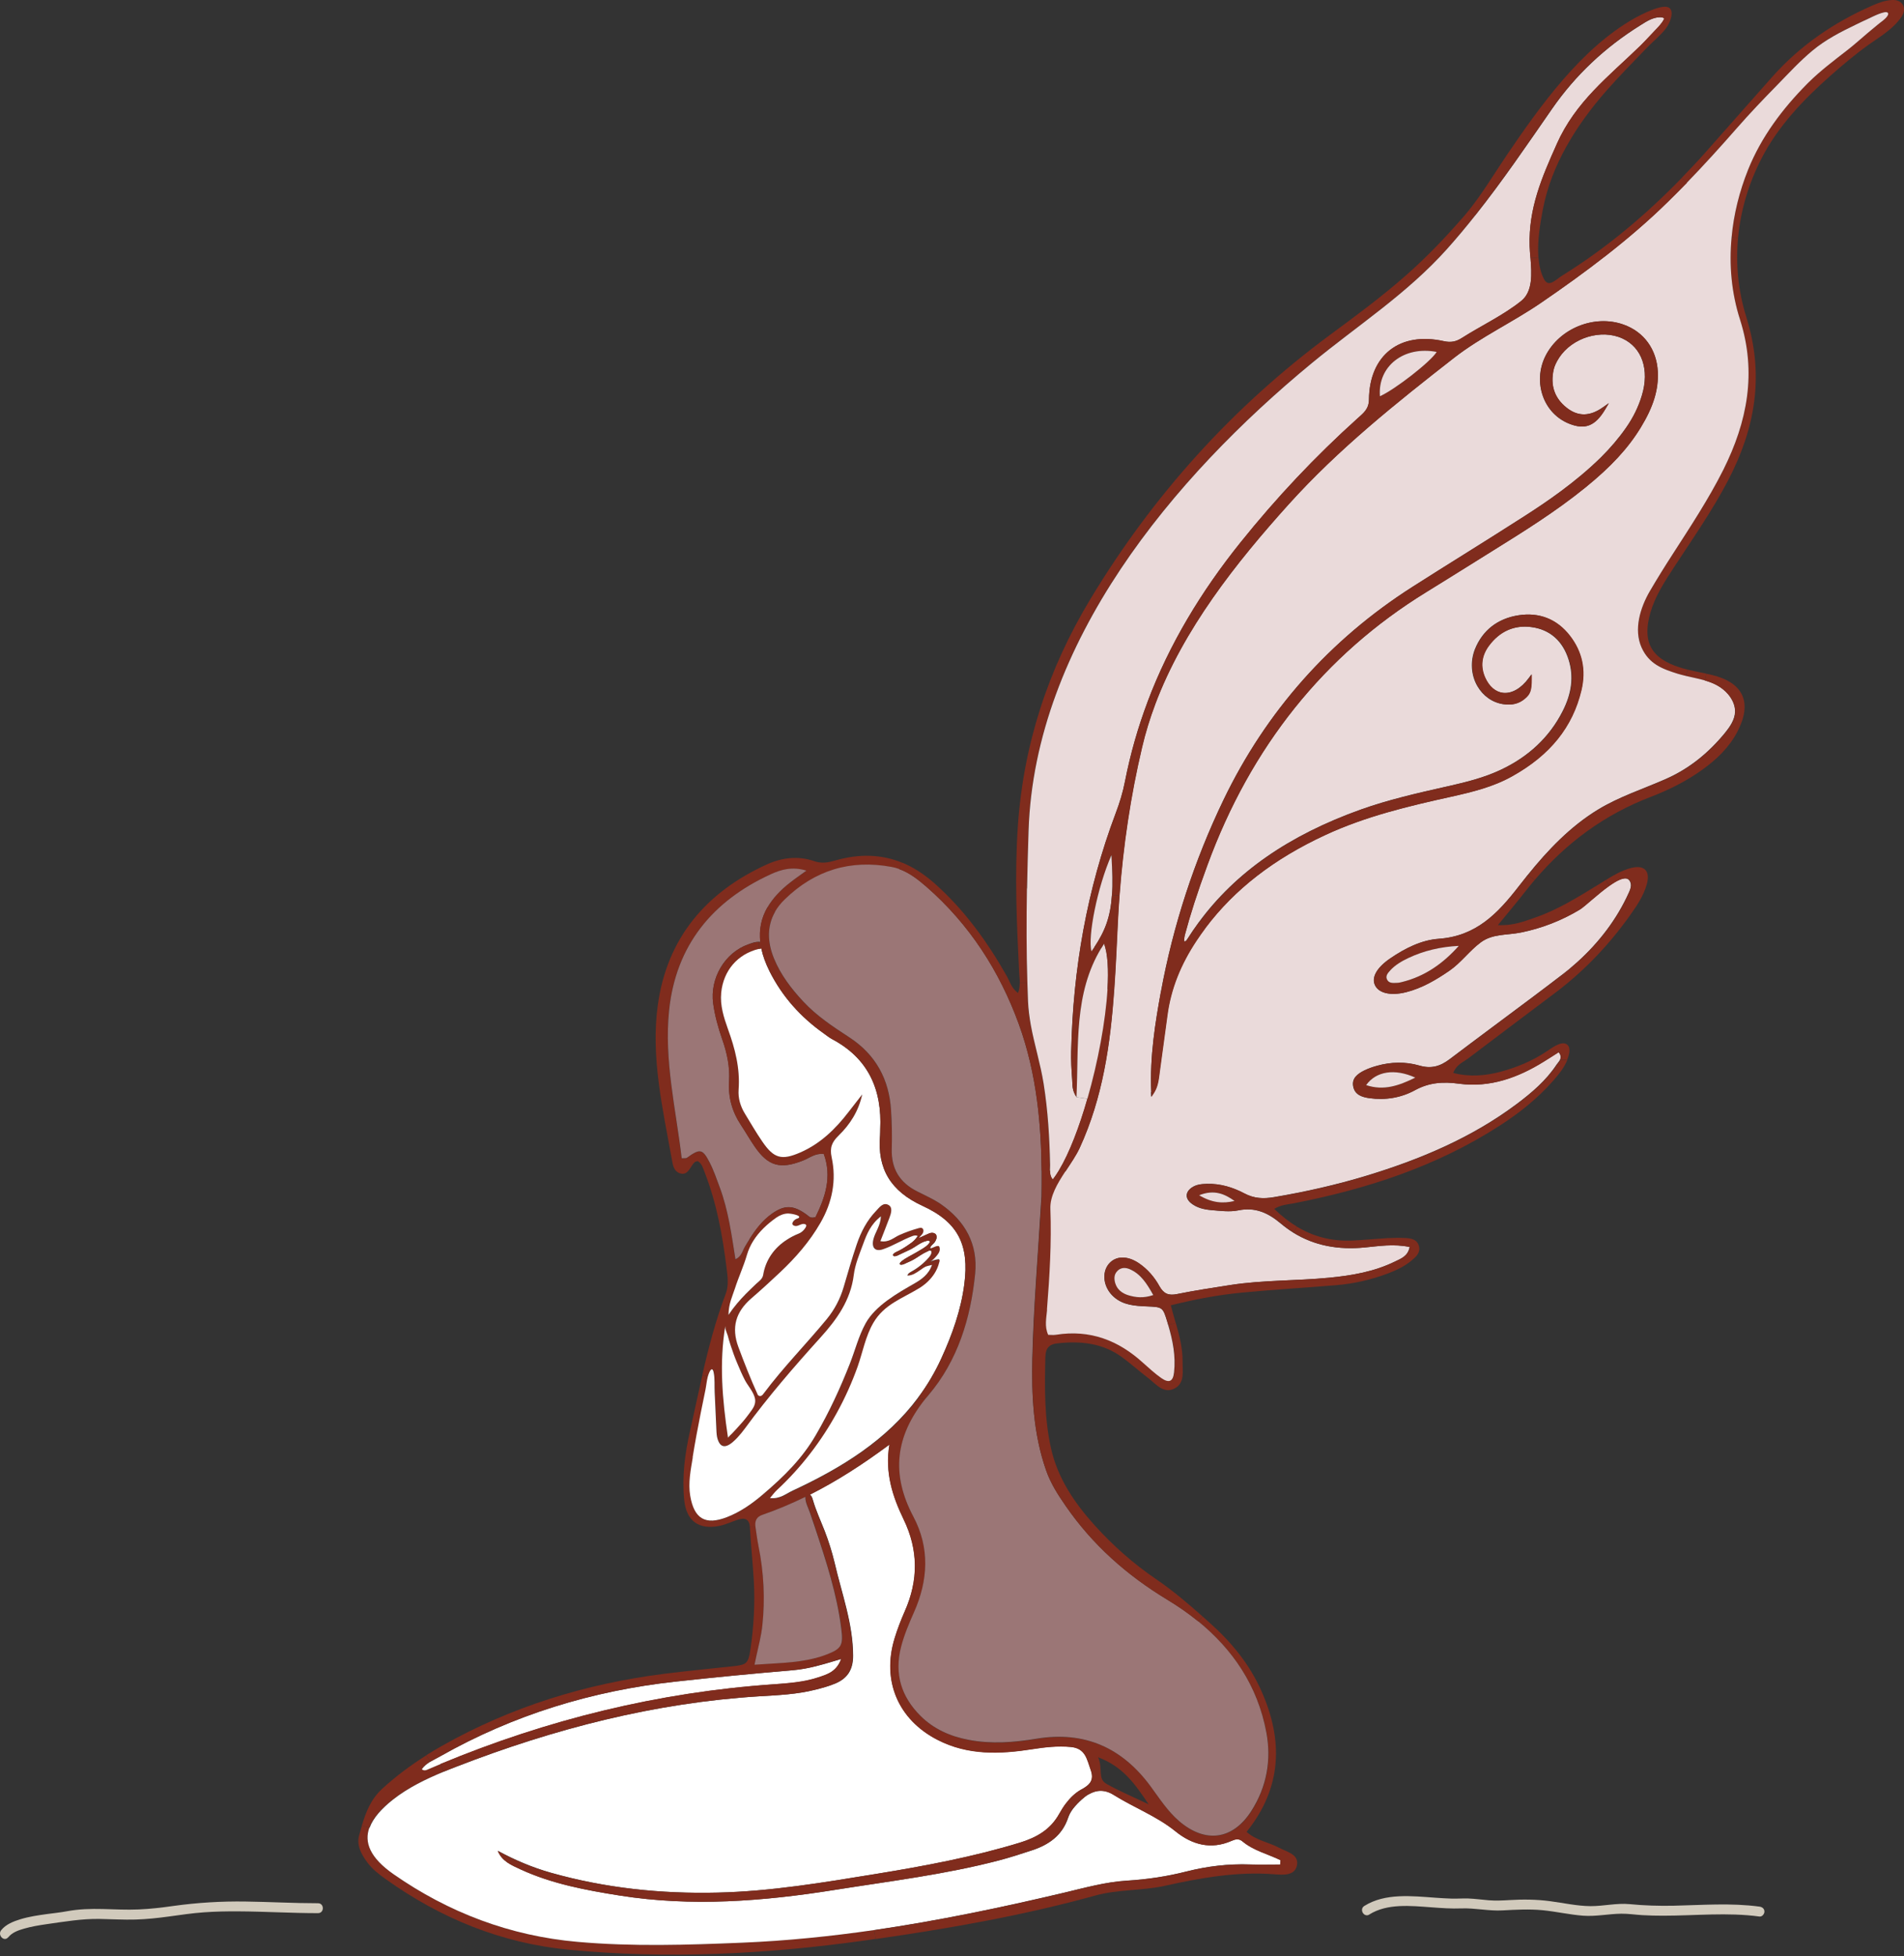 <?xml version="1.0" encoding="UTF-8"?> <svg xmlns="http://www.w3.org/2000/svg" id="Capa_2" viewBox="0 0 276.65 284.23"><rect x="0" y="0" width="276.65" height="284.23" fill="#333333" stroke="none"/><g id="Estrellas"><g><g><path d="M1.19,281.47c.56-.71,1.46-1.03,2.31-1.27,1.07-.31,2.17-.49,3.27-.65,2.56-.36,5.1-.8,7.69-.76,1.75.03,3.5.14,5.25.09,1.61-.05,3.21-.22,4.81-.44,1.7-.23,3.39-.49,5.11-.61,1.66-.12,3.32-.15,4.99-.14,3.86.02,7.72.26,11.59.26.93,0,.93-1.44,0-1.44-3.52,0-7.04-.2-10.56-.25-3.51-.05-6.96.16-10.43.64-1.68.24-3.36.44-5.05.51-1.75.08-3.49-.02-5.24-.06s-3.46,0-5.18.32c-.96.18-1.94.28-2.91.41-1.3.18-2.6.37-3.86.75-1.01.31-2.13.74-2.81,1.6-.57.72.44,1.75,1.02,1.02h0Z" style="fill: #d1cabc;"></path><path d="M198.97,278.14c2.61-1.64,6.06-1.25,8.99-1.04,1.47.11,2.93.22,4.4.16,1.99-.07,3.96.4,5.95.29s3.86-.21,5.8-.03c1.98.19,3.93.65,5.91.8,1.88.14,3.7-.27,5.56-.29,1.02-.01,2.03.15,3.05.21s2.01.08,3.02.08c4.67,0,9.35-.51,14,.12.39.05.72-.37.72-.72,0-.43-.34-.67-.72-.72-4.15-.56-8.33-.22-12.49-.13-2.14.04-4.25-.02-6.38-.23-1.91-.18-3.77.3-5.68.29s-3.92-.46-5.88-.72c-1.96-.26-3.92-.28-5.88-.16-1.02.06-2.01.11-3.02.03s-1.97-.22-2.96-.26c-.8-.03-1.6.04-2.4.02s-1.59-.08-2.38-.13c-3.39-.24-7.31-.71-10.34,1.19-.79.49-.06,1.74.73,1.25h0Z" style="fill: #d1cabc;"></path></g><g><path d="M247.93,97.87l-.21.99c-.88-.25-1.8-.42-2.72-.64l.22-.93c.89.22,1.81.39,2.71.58h0Z" style="fill: #802c1d;"></path><path d="M274.25,2.34c-.32.47-1,.89-1.43,1.26-.47.4-.96.79-1.43,1.19-1,.83-1.97,1.72-3.01,2.53-1.9,1.47-3.83,2.93-5.56,4.61l-.24.25c-3.59,3.61-6.67,7.72-8.57,12.47-1.27,3.14-2.1,6.47-2.41,9.83l.94.09c.36-3.97,1.52-7.86,3.38-11.5,2.4-4.71,6.16-8.65,10.09-12.11,1.77-1.56,3.59-3.1,5.51-4.47,1.69-1.19,3.55-2.28,4.75-4.02.49-.7.49-1.41.13-1.89-.27-.37-.77-.61-1.44-.58-1.06.04-2.02.41-2.97.83-5.5,2.42-10.36,5.73-14.38,10.22-3.26,3.65-6.47,7.34-9.73,11-1.15,1.3-2.33,2.56-3.54,3.8l.74.71c2.51-2.58,4.93-5.26,7.3-7.97,1.87-2.14,3.84-4.21,5.83-6.24,1.67-1.7,3.29-3.48,5.13-5.01,1.92-1.61,4.12-2.73,6.37-3.81.58-.28,1.16-.56,1.74-.83.19-.09.4-.19.61-.29.55-.25,1.11-.51,1.72-.64.45-.1.77.08.46.55Z" style="fill: #802c1d;"></path><path d="M238.53,94.1c1.08,2.37,2.98,3.09,5.25,3.79.4.13.81.23,1.21.32l.23-.93c-.39-.09-.78-.19-1.16-.32-4.22-1.33-5.48-3.79-4.24-8.01.7-2.39,2.05-4.44,3.38-6.49,2.73-4.17,5.59-8.26,7.91-12.7,3.93-7.56,5.28-15.21,2.63-23.69-1.18-3.79-1.56-7.67-1.2-11.5l-.94-.09c-.38,4-.02,8.06,1.22,11.93,2.47,7.71,1.08,14.84-2.41,21.83-2.16,4.31-4.81,8.31-7.41,12.34-1.12,1.74-2.21,3.5-3.26,5.28-1.4,2.39-2.4,5.58-1.2,8.24Z" style="fill: #802c1d;"></path><g><path d="M52.19,266.61c-.41,1.44.28,2.76,1.16,3.94.73,1,1.7,1.75,2.7,2.46,7.97,5.7,16.8,9.3,26.55,10.25,14.39,1.39,28.76.66,43.06-1.34.52-.07,1.03-.15,1.56-.23l-.19-1.29c-6.34.92-12.72,1.56-19.17,1.84-8,.33-15.99.58-23.97-.12-9.76-.86-18.71-4.24-26.72-9.83-3.44-2.4-4.27-4.64-3.51-6.76l-1.08-.28c-.13.45-.26.91-.39,1.36Z" style="fill: #802c1d;"></path><path d="M52.58,265.25l1.08.28c.51-1.41,1.74-2.77,3.38-4.07,2.24-1.76,4.8-2.99,7.41-4.07l-.45-1.1c-.56.23-1.12.47-1.68.71-.34.15-.67.35-1.05.04.33-.47.77-.81,1.24-1.1l-.56-.92c-2.28,1.44-4.44,3.04-6.44,4.88-1.62,1.49-2.36,3.4-2.94,5.35Z" style="fill: #802c1d;"></path><path d="M53.67,265.53c-.77,2.12.07,4.36,3.51,6.76,8.01,5.59,16.96,8.97,26.72,9.83,7.98.71,15.97.45,23.97.12,6.44-.27,12.83-.92,19.17-1.84,9.27-1.35,18.45-3.27,27.59-5.43,3.02-.72,6.04-1.56,9.13-1.75,2.93-.18,5.81-.61,8.64-1.33,3.04-.77,6.09-1.13,9.23-1.02,1.46.05,2.91.01,4.38.01l.05-.64c-1.85-.89-3.92-1.38-5.53-2.73-.52-.43-1.01-.32-1.56-.08-3.02,1.33-5.77.57-8.17-1.38-2.74-2.22-6.03-3.44-8.97-5.28-1.31-.82-2.51-.74-3.64-.09-.33.19-.66.44-.99.74-.47.43-.93.89-1.31,1.39-.29.4-.54.82-.69,1.3-.87,2.57-2.81,3.91-5.24,4.71-1.61.53-3.22,1.06-4.85,1.48-7.84,2.04-15.88,3.01-23.86,4.28-10.35,1.65-20.75,2.46-31.2.81-4.93-.78-9.83-1.7-14.4-3.8-1.3-.6-2.7-1.16-3.31-2.7,2.47,1.34,5.01,2.42,7.69,3.18,7.95,2.25,16.05,3.09,24.29,2.89,7.74-.18,15.35-1.47,22.97-2.71,7.05-1.15,14.07-2.45,20.92-4.55,2.45-.75,4.45-1.89,5.73-4.21.29-.52.61-1.03.98-1.52.6-.8,1.33-1.5,2.22-2,1.23-.68,1.9-1.35,1.34-2.87-.55-1.5-.73-3.11-2.87-3.31-1.9-.18-3.74.03-5.6.32-4.7.74-9.38.91-13.79-1.36-5.72-2.95-8.1-8.58-6.23-14.73.41-1.34.93-2.67,1.49-3.96,1.98-4.49,1.98-8.9-.18-13.35-1.59-3.3-2.74-6.75-2.06-10.85-3.78,2.81-7.58,5.28-11.56,7.28.07.05.14.12.19.19.13.18.19.39.25.59.45,1.56,1.13,3.01,1.72,4.52.58,1.5,1.06,3.04,1.44,4.61,1.03,4.47,2.67,8.81,2.68,13.51,0,2-.8,3.24-2.5,3.99-.94.4-1.95.68-2.95.93-2.67.68-5.41.8-8.12.96-15.26.94-29.87,4.72-44.07,10.23-.61.23-1.22.47-1.82.72-2.62,1.08-5.17,2.31-7.41,4.07-1.64,1.3-2.87,2.66-3.38,4.07Z" style="fill: #fff;"></path><path d="M61.28,257.04c.38.31.71.11,1.05-.04.56-.24,1.12-.47,1.68-.71,15.51-6.45,31.63-10.42,48.44-11.58,2.15-.15,4.32-.3,6.4-.99,1.3-.43,2.68-.8,3.37-2.69-1.24.37-2.41.73-3.56,1.02-1.14.29-2.28.51-3.43.61-5.71.48-11.42,1.03-17.11,1.66-12.1,1.33-23.52,4.83-34.14,10.84-.47.27-.98.51-1.45.79-.47.29-.91.62-1.24,1.1Z" style="fill: #fff;"></path><path d="M61.96,255.02l.56.92c.47-.28.97-.51,1.45-.79,10.62-6.01,22.04-9.51,34.14-10.84,5.7-.63,11.4-1.17,17.11-1.66,1.15-.1,2.29-.32,3.43-.61l-.3-1.13c-2.78.7-5.69.7-8.71.93.09-.42.17-.83.26-1.23l-1-.22c-.29,1.41-.71,1.51-2.6,1.71-3.27.35-6.55.67-9.82,1.08-11.42,1.45-22.22,4.79-32.27,10.47-.77.43-1.52.88-2.26,1.35Z" style="fill: #802c1d;"></path><path d="M64.01,256.29l.45,1.1c.6-.24,1.21-.49,1.82-.72,14.2-5.51,28.81-9.29,44.07-10.23,2.71-.16,5.46-.28,8.12-.96,1-.25,2-.52,2.95-.93,1.7-.74,2.5-1.99,2.5-3.99-.01-4.7-1.65-9.04-2.68-13.51-.37-1.57-.86-3.1-1.44-4.61-.58-1.5-1.27-2.95-1.72-4.52-.06-.2-.12-.41-.25-.59-.05-.07-.12-.14-.19-.19l-.6.3c-.02.83.42,1.58.68,2.34s.52,1.54.78,2.31c1.56,4.73,3.12,9.47,3.75,14.44.31,2.46.1,2.97-2.17,3.83-.57.22-1.14.4-1.72.54l.3,1.13c1.15-.29,2.32-.65,3.56-1.02-.68,1.89-2.07,2.26-3.37,2.69-2.08.68-4.25.83-6.4.99-16.81,1.16-32.93,5.13-48.44,11.58Z" style="fill: #802c1d;"></path><path d="M72.31,268.89c.61,1.54,2.01,2.09,3.31,2.7,4.58,2.11,9.48,3.02,14.4,3.8,10.45,1.66,20.85.84,31.2-.81,7.98-1.27,16.02-2.23,23.86-4.28,1.63-.43,3.24-.96,4.85-1.48,2.43-.8,4.37-2.14,5.24-4.71.16-.47.4-.9.69-1.3l-.98-.83c-.37.49-.69,1-.98,1.52-1.28,2.32-3.29,3.45-5.73,4.21-6.85,2.09-13.88,3.4-20.92,4.55-7.61,1.24-15.23,2.53-22.97,2.71-8.23.2-16.34-.65-24.29-2.89-2.68-.76-5.22-1.84-7.69-3.18Z" style="fill: #802c1d;"></path><path d="M95.58,146c-1.05,7.65.74,15.17,2.08,22.67.13.75.33,1.55,1.16,1.8.94.28,1.3-.51,1.72-1.13.22-.32.4-.65.88-.63.58.37.73,1.02.97,1.62,1.75,4.5,2.61,9.22,3.19,13.98.15,1.19.32,2.45-.13,3.65-1.46,3.86-2.5,7.82-3.41,11.82l.84.19c.05-.21.13-.42.22-.62.29-.61.52-.56.64.11.16.86.09,1.86.13,2.74.09,1.83.16,3.66.25,5.48.02.49.04.99.2,1.45.62,1.86,2.02.6,2.87-.3.39-.41.74-.86,1.08-1.31,3.39-4.64,7.14-8.98,11-13.24,2.33-2.58,4.35-5.37,4.81-9.04.19-1.56.85-3.08,1.39-4.58.51-1.39,1.07-2.81,2.56-3.96-.06,1.39-.83,2.28-1.09,3.32-.31,1.25.24,1.87,1.44,1.45,1.45-.52,2.76-1.36,4.2-1.89.26-.1.55-.15.78-.02-.03.06-.07.12-.11.18l.3.12c.14-.26.39-.43.54-.68s.16-.63-.1-.77c-.16-.08-.35-.03-.52.02-.97.27-1.83.57-2.74.98-.82.35-1.5,1.13-2.79.9.46-1.18.9-2.28,1.31-3.38.23-.62.51-1.45-.07-1.84-.8-.52-1.36.3-1.86.82-1.32,1.38-2.19,3.06-2.81,4.85-.69,2.04-1.28,4.13-1.9,6.2-.51,1.75-1.33,3.3-2.48,4.7-2.99,3.63-6.3,6.99-9.13,10.76-.21.27-.47.57-.85.26-.02-.04-.04-.09-.06-.13-1.02-2.25-1.92-4.54-2.78-6.85-1.06-2.86-.38-5.12,1.87-7.07l-.82-.62c-.84.86-1.68,1.81-2.5,3.03.02-1.64.57-2.68.91-3.77.53-1.67,1.28-3.26,1.77-4.96.21-.7.51-1.36.89-1.97l-.52-.32c-.23.37-.46.73-.68,1.11-.37.62-.48,1.44-1.38,1.84-.56-3.55-1.03-7.08-2.27-10.42-.46-1.23-.88-2.48-1.48-3.65-1.02-2-1.41-2.04-3.32-.66-.12.09-.34.03-.74.06-.84-7.14-2.57-14.24-1.83-21.49.98-9.43,6.28-15.89,14.78-19.78,1.48-.69,3.15-1.14,5.17-.52-.91.66-1.66,1.17-2.37,1.73-1.46,1.14-2.56,2.33-3.29,3.6l1.11.66c.36-.63.83-1.23,1.42-1.8,4.33-4.22,9.54-5.82,15.52-4.72.38.07.74.17,1.1.3l.37-.97c-2.98-1.2-6.19-1.3-9.68-.29-.99.29-1.94.47-3.01.1-2.34-.82-4.7-.53-6.89.46-8.85,4.02-14.53,10.71-15.86,20.44ZM105.78,208.89c-.85-5.7-1.27-10.89-.41-16.18-.06.34.26.97.35,1.31.13.46.27.93.41,1.39.3.91.63,1.81,1,2.7.32.78.68,1.58,1.06,2.34.42.82,1.11,1.56,1.42,2.47.06.16.09.33.1.48.07.82-.46,1.41-.99,2.12-.54.73-1.14,1.41-1.75,2.07-.2.22-.41.44-.61.65-.09.09-.6.54-.6.65Z" style="fill: #802c1d;"></path><path d="M97.22,146.79c-.75,7.25.99,14.34,1.83,21.49.4-.03.62.02.74-.06,1.91-1.38,2.29-1.34,3.32.66.6,1.17,1.02,2.42,1.48,3.65,1.24,3.35,1.71,6.88,2.27,10.42.89-.4,1.01-1.22,1.38-1.84.22-.38.44-.74.68-1.11.88-1.39,1.86-2.68,3.23-3.66,1.88-1.34,3.16-1.27,5.09.15.29.21.51.58,1.26.33,1.37-2.81,2.43-5.79,1.2-9.18-1.25-.13-2.08.6-3.01.96-3.3,1.31-5.08.83-7.04-2.04-.69-1-1.3-2.08-1.97-3.09-1.29-1.94-1.89-4.04-1.74-6.4.13-2.09-.3-4.13-1-6.09-.59-1.69-1.06-3.42-1.31-5.19-.51-3.64,1.67-7.39,5.12-8.6.5-.18.94-.37,1.5-.36h.06c.06,0,.12.01.17.03-.2-1.81.14-3.49,1.03-5.04.74-1.27,1.83-2.46,3.29-3.6.71-.56,1.46-1.07,2.37-1.73-2.02-.63-3.68-.17-5.17.52-8.5,3.89-13.8,10.35-14.78,19.78Z" style="fill: #9b7676;"></path><path d="M135.21,183.28c.33-.19.69-.58.93-.87.3-.36.54-.77.38-1.24-.02-.04-.04-.09-.07-.12-.04-.04-.1-.04-.15-.04-.41,0-.74.32-1.12.34l.05.35c.06.02.11.08.12.21.03.3-.23.62-.41.83-.7.81-1.55,1.5-2.5,2.01-.25.13-.54.3-.58.58.74,0,1.27-.38,1.87-.8.26-.19.54-.38.83-.52.07-.03.52-.15.75-.2.08-.02.13-.03.13-.03-.47,1.39-1.52,2.09-2.51,2.67-2.5,1.43-5.7,3.22-7.13,5.81-1.02,1.84-1.53,3.93-2.3,5.88-1.41,3.58-2.99,7.02-4.93,10.34-2.01,3.44-4.64,6.02-7.67,8.62-1.58,1.35-3.29,2.55-5.22,3.31-3.17,1.25-4.81.26-5.37-3.07-.33-1.91.07-3.77.37-5.6.36-2.2.77-4.39,1.2-6.57.22-1.08.44-2.16.66-3.24.13-.64.18-1.31.35-1.94l-.84-.19c-.61,2.68-1.18,5.38-1.78,8.06-.75,3.31-1.2,6.68-.85,10.08.3,3.01,2.09,4.33,5.05,3.76.91-.18,1.78-.59,2.67-.89,1.09-.37,1.71-.13,1.83,1.05h.82c-.12-.84.12-1.47,1-1.77,2.15-.75,4.24-1.63,6.27-2.62l.6-.3c3.98-2.01,7.78-4.47,11.56-7.28-.68,4.1.47,7.55,2.06,10.85,2.16,4.45,2.16,8.87.18,13.35-.57,1.28-1.08,2.61-1.49,3.96-1.87,6.15.51,11.78,6.23,14.73,4.41,2.28,9.09,2.1,13.79,1.36,1.87-.29,3.7-.5,5.6-.32,2.14.2,2.32,1.81,2.87,3.31.55,1.52-.12,2.2-1.34,2.87l1.06.7c1.13-.66,2.32-.74,3.64.09,2.94,1.84,6.23,3.07,8.97,5.28,2.4,1.95,5.15,2.71,8.17,1.38.55-.24,1.05-.35,1.56.08,1.61,1.35,3.68,1.83,5.53,2.73l-.05.64c-1.47,0-2.92.04-4.38-.01-3.13-.11-6.19.26-9.23,1.02-2.83.72-5.7,1.15-8.64,1.33-3.1.18-6.11,1.03-9.13,1.75-9.14,2.16-18.32,4.08-27.59,5.43l.19,1.29c10.75-1.54,21.44-3.42,31.93-6.32,3.29-.91,6.75-.68,10.04-1.4,5.26-1.16,10.51-2.11,15.94-1.69,1.24.09,3.02.28,3.32-1.32.29-1.59-1.47-1.92-2.6-2.53-1.54-.82-3.37-1.07-4.72-2.31,5.17-6.45,5.34-13.32,2.14-20.49-1.71-3.85-4.33-7.05-7.45-9.83-.36-.32-.71-.63-1.07-.96l-.63.72c5,4.08,8.62,9.32,9.9,16.14.75,3.99.07,7.89-2.17,11.39-2.7,4.22-6.69,4.77-10.5,1.5-1.66-1.43-2.84-3.26-4.11-5-4.14-5.67-9.62-8.15-16.65-6.97-3.26.54-6.54.79-9.83.16-2.65-.51-5.04-1.55-6.97-3.46-2.83-2.81-3.85-6.13-2.84-10.06.45-1.74,1.14-3.38,1.87-5.01,2.07-4.65,2.32-9.34-.08-13.88-3.31-6.24-2.59-11.71,1.67-17.05l-.97-.26c-4.6,6.18-11.1,10.19-18.23,13.52-.97.45-1.87,1.25-3.29,1.08.43-.5.7-.88,1.03-1.18,3.5-3.24,6.43-7.08,8.71-11.25,1.17-2.14,2.17-4.36,2.99-6.65.75-2.11,1.16-4.44,2.29-6.38,1.58-2.7,4.18-3.51,6.68-5.04.87-.54,1.64-1.24,2.19-2.11.3-.46.55-1.03.68-1.56.03-.11.09-.25.07-.37-.04-.21-.15-.16-.33-.13-.35.06-.69.16-1,.32ZM160.74,259.15c-1.28-.74-.46-2.2-1.19-3.85,3.62,1.38,5.3,3.79,7.35,6.84-2.45-1.17-4.37-1.97-6.16-2.99Z" style="fill: #802c1d;"></path><path d="M100.66,211.73c-.3,1.83-.69,3.69-.37,5.6.57,3.33,2.2,4.31,5.37,3.07,1.94-.76,3.65-1.96,5.22-3.31,3.04-2.59,5.67-5.17,7.67-8.62,1.94-3.32,3.52-6.76,4.93-10.34.77-1.95,1.28-4.04,2.3-5.88,1.44-2.59,4.64-4.38,7.13-5.81.99-.58,2.03-1.28,2.51-2.67,0,0-.05.01-.13.03-.23.05-.68.17-.75.2-.3.14-.57.33-.83.52-.6.41-1.13.8-1.87.8.05-.28.33-.44.58-.58.94-.52,1.8-1.2,2.5-2.01.19-.21.44-.53.41-.83-.01-.13-.06-.19-.12-.21-.02-.01-.04-.02-.07-.02-.13,0-.29.09-.43.16-.65.28-1.22.71-1.81,1.07-.37.22-.77.4-1.16.57-.21.09-.49.26-.72.27-.51.04-.23-.35,0-.52.72-.55,1.52-.89,2.28-1.36.51-.31,1.14-.62,1.56-1.07.06-.06.12-.13.16-.19s.09-.13.08-.21c-.03-.15-.24-.16-.38-.13-.98.2-1.66.89-2.52,1.3l-1.83.86c-.15.07-.57.19-.62-.07-.04-.18.29-.37.41-.42.66-.29,1.25-.66,1.83-1.06.29-.19.58-.4.83-.64.15-.15.28-.3.4-.48.04-.05.08-.12.11-.18-.23-.13-.52-.08-.78.02-1.44.54-2.74,1.38-4.2,1.89-1.19.43-1.75-.2-1.44-1.45.26-1.04,1.03-1.93,1.09-3.32-1.49,1.16-2.05,2.57-2.56,3.96-.55,1.5-1.2,3.01-1.39,4.58-.46,3.67-2.48,6.46-4.81,9.04-3.86,4.27-7.61,8.6-11,13.24-.33.45-.69.89-1.08,1.31-.85.91-2.25,2.17-2.87.3-.16-.46-.18-.96-.2-1.45-.09-1.83-.16-3.66-.25-5.48-.04-.88.04-1.87-.13-2.74-.12-.67-.35-.72-.64-.11-.09.2-.16.41-.22.62-.17.63-.22,1.3-.35,1.94-.22,1.08-.44,2.16-.66,3.24-.43,2.18-.85,4.36-1.2,6.57Z" style="fill: #fff;"></path><path d="M108.74,137.2c-3.44,1.21-5.62,4.96-5.12,8.6.24,1.77.72,3.5,1.31,5.19.69,1.97,1.13,4,1,6.09-.15,2.36.45,4.45,1.74,6.4.68,1.02,1.28,2.09,1.97,3.09,1.97,2.87,3.74,3.35,7.04,2.04.93-.37,1.76-1.09,3.01-.96,1.24,3.38.17,6.37-1.2,9.18-.75.25-.97-.12-1.26-.33-1.93-1.42-3.21-1.49-5.09-.15-1.37.97-2.36,2.27-3.23,3.66l.52.32c.83-1.34,2.05-2.5,3.4-3.43.51-.35,1.08-.57,1.69-.58.23,0,1.95.24,1.55.63-.07.07-.18.09-.27.12-.28.1-.58.35-.66.65-.07.26.22.41.46.42.49.02.9-.45,1.39-.26.05.02.09.05.12.08.15.19-.17.58-.31.74-.23.27-.53.47-.86.59-.56.22-1.09.51-1.59.83-1.85,1.18-3.12,2.95-3.46,5.12-.1.61-.61.91-1.02,1.3-.51.48-1.02.96-1.52,1.48l.82.62c1.42-1.22,2.81-2.5,4.18-3.79,2.28-2.14,4.3-4.46,5.87-7.19,1.72-2.98,2.35-6.18,1.63-9.51-.31-1.42.05-2.23,1-3.16,1.67-1.63,2.91-3.58,3.44-5.99-.65.84-1.31,1.67-1.96,2.52-1.92,2.49-4.12,4.65-7.05,5.92-2.71,1.18-3.84.86-5.5-1.58-.91-1.32-1.7-2.71-2.54-4.07-.65-1.07-1-2.23-.91-3.49.23-3.07-.52-5.96-1.56-8.82-.61-1.67-1.16-3.42-.97-5.23.32-3.23,2.4-5.61,5.46-6.37l.04-1.03h-.06c-.55,0-1,.18-1.5.36Z" style="fill: #802c1d;"></path><path d="M104.79,144.25c-.18,1.81.37,3.55.97,5.23,1.04,2.85,1.79,5.74,1.56,8.82-.09,1.26.26,2.42.91,3.49.83,1.36,1.63,2.75,2.54,4.07,1.66,2.43,2.79,2.76,5.5,1.58,2.93-1.27,5.14-3.43,7.05-5.92.65-.85,1.31-1.68,1.96-2.52-.52,2.41-1.76,4.36-3.44,5.99-.95.93-1.31,1.73-1,3.16.72,3.33.09,6.53-1.63,9.51-1.57,2.73-3.6,5.05-5.87,7.19-1.37,1.29-2.76,2.57-4.18,3.79-2.25,1.95-2.93,4.21-1.87,7.07.86,2.31,1.76,4.61,2.78,6.85.02.04.04.09.06.13.38.31.65.02.85-.26,2.82-3.77,6.13-7.13,9.13-10.76,1.15-1.4,1.97-2.96,2.48-4.7.61-2.07,1.2-4.15,1.9-6.2.61-1.79,1.48-3.47,2.81-4.85.49-.52,1.06-1.34,1.86-.82.58.39.3,1.22.07,1.84-.41,1.1-.85,2.2-1.31,3.38,1.28.23,1.97-.55,2.79-.9.92-.41,1.78-.71,2.74-.98.17-.05.36-.1.52-.02.26.14.25.52.1.77s-.4.43-.54.68c.4-.18.79-.36,1.18-.54.23-.11.46-.21.71-.21.24-.01.51.1.61.33.15.37-.03.75-.24,1.05-.07.12-.27.27-.43.44-.13.15-.24.3-.21.42h.01c.38-.02.71-.33,1.12-.34.05,0,.11,0,.15.04.04.03.05.07.07.12.16.47-.08.88-.38,1.24-.24.29-.59.68-.93.87.32-.16.66-.26,1-.32.18-.02.3-.07.33.13.02.12-.04.26-.07.37-.13.53-.38,1.1-.68,1.56-.55.86-1.32,1.57-2.19,2.11-2.5,1.53-5.1,2.34-6.68,5.04-1.14,1.95-1.55,4.28-2.29,6.38-.82,2.29-1.82,4.52-2.99,6.65-2.28,4.17-5.22,8.01-8.71,11.25-.33.3-.61.68-1.03,1.18,1.42.18,2.32-.63,3.29-1.08,7.13-3.32,13.63-7.33,18.23-13.52,1.29-1.73,2.43-3.63,3.39-5.74,1.58-3.46,2.83-6.98,3.32-10.72.74-5.7-.87-9.02-6.09-11.41-4.58-2.11-6.58-5.34-6.15-10.25.03-.28,0-.57.02-.85.29-5.76-1.72-10.31-6.99-13.11-.41-.22-.79-.52-1.17-.8-3.37-2.37-6.06-5.36-7.91-9.04-.58-1.16-.99-2.28-1.21-3.35-.02,0-.04.01-.06.02-.1.02-.2.04-.3.07-3.07.75-5.14,3.14-5.46,6.37Z" style="fill: #fff;"></path><path d="M105.37,192.72c-.86,5.28-.44,10.48.41,16.18,0-.11.52-.55.6-.65.2-.21.41-.43.61-.65.61-.66,1.22-1.34,1.75-2.07.52-.71,1.05-1.3.99-2.12-.01-.15-.04-.32-.1-.48-.3-.91-1-1.65-1.42-2.47-.39-.76-.74-1.56-1.06-2.34-.38-.89-.71-1.8-1-2.7-.15-.46-.29-.93-.41-1.39-.1-.33-.41-.97-.35-1.31Z" style="fill: #fff;"></path><path d="M106.76,187.26c-.35,1.09-.89,2.13-.91,3.77.82-1.22,1.66-2.17,2.5-3.03.51-.52,1.02-1,1.52-1.48.41-.38.91-.68,1.02-1.3.35-2.17,1.61-3.94,3.46-5.12.5-.32,1.03-.61,1.59-.83.33-.12.63-.32.86-.59.14-.16.46-.55.31-.74-.03-.03-.06-.06-.12-.08-.49-.19-.91.29-1.39.26-.24-.01-.53-.16-.46-.42.08-.3.38-.55.66-.65.09-.03.2-.05.27-.12.4-.39-1.32-.64-1.55-.63-.61.01-1.19.24-1.69.58-1.35.94-2.57,2.09-3.4,3.43-.38.61-.68,1.27-.89,1.97-.49,1.7-1.24,3.29-1.77,4.96Z" style="fill: #fff;"></path><path d="M108.9,240.41l1,.22c.36-1.58.72-3.02.88-4.49.41-3.86.21-7.7-.56-11.51-.18-.92-.32-1.86-.44-2.79h-.82c0,.07.01.13.01.19.14,2.54.41,5.06.56,7.6.18,3.29,0,6.58-.47,9.85-.05.36-.1.67-.15.93Z" style="fill: #802c1d;"></path><path d="M110.77,220.08c-.88.3-1.12.93-1,1.76.13.93.26,1.87.44,2.79.77,3.81.97,7.66.56,11.51-.16,1.47-.52,2.9-.88,4.49-.09.4-.18.81-.26,1.23,3.02-.23,5.93-.23,8.71-.93.58-.15,1.16-.32,1.72-.54,2.27-.86,2.48-1.38,2.17-3.83-.63-4.97-2.18-9.71-3.75-14.44-.26-.77-.52-1.54-.78-2.31s-.71-1.52-.68-2.34c-2.03.99-4.11,1.87-6.27,2.62Z" style="fill: #9b7676;"></path><path d="M110.3,136.85l-.04,1.03c.1-.02.2-.05.3-.07.02,0,.04-.01.06-.02.22,1.07.63,2.18,1.21,3.35,1.86,3.69,4.54,6.67,7.91,9.04.38.27.75.58,1.17.8,5.28,2.8,7.28,7.35,6.99,13.11-.02.28.01.57-.02.85-.43,4.91,1.58,8.15,6.15,10.25,5.22,2.39,6.83,5.71,6.09,11.41-.49,3.74-1.73,7.25-3.32,10.72-.96,2.11-2.1,4.01-3.39,5.74l.97.26c.17-.21.34-.41.51-.61,4.27-5.01,6.15-11.17,6.79-17.64.43-4.3-1.47-7.67-4.97-10.11-1.07-.74-2.3-1.28-3.47-1.87-2.52-1.28-3.75-3.27-3.68-6.13.05-1.88.01-3.77-.1-5.64-.29-4.51-2.23-8.1-6.06-10.6-2.37-1.55-4.72-3.09-6.67-5.18-1.75-1.86-3.29-3.88-4.27-6.26-1-2.43-1.02-4.74.14-6.78l-1.11-.66c-.89,1.56-1.24,3.23-1.03,5.04-.05-.02-.11-.03-.17-.03Z" style="fill: #802c1d;"></path><path d="M112.61,132.49c-1.16,2.04-1.14,4.35-.14,6.78.98,2.38,2.52,4.39,4.27,6.26,1.95,2.09,4.3,3.63,6.67,5.18,3.83,2.5,5.78,6.09,6.06,10.6.12,1.87.16,3.76.1,5.64-.07,2.86,1.16,4.86,3.68,6.13,1.17.6,2.4,1.13,3.47,1.87,3.51,2.44,5.4,5.81,4.97,10.11-.65,6.47-2.53,12.63-6.79,17.64-.17.2-.34.41-.51.61-4.25,5.34-4.98,10.81-1.67,17.05,2.4,4.53,2.15,9.23.08,13.88-.72,1.63-1.42,3.27-1.87,5.01-1.01,3.93.01,7.25,2.84,10.06,1.93,1.91,4.32,2.96,6.97,3.46,3.29.63,6.57.38,9.83-.16,7.03-1.17,12.51,1.31,16.65,6.97,1.28,1.75,2.45,3.57,4.11,5,3.82,3.27,7.81,2.73,10.5-1.5,2.23-3.49,2.92-7.4,2.17-11.39-1.28-6.82-4.9-12.06-9.9-16.14-1.41-1.14-2.91-2.19-4.5-3.15-5.93-3.59-10.88-8-14.78-13.65-1.11-1.6-2.17-3.25-2.83-5.15-1.87-5.35-2.12-10.9-1.99-16.44.16-7.05.77-14.08,1.32-23.36.02-1.18.03-2.42.02-3.72-.05-6.38-.64-13.98-3.31-21.31-2.81-7.72-7.16-14.47-13.39-19.92-1.21-1.05-2.48-2.06-4-2.6-.35-.13-.71-.23-1.1-.3-5.98-1.11-11.19.49-15.52,4.72-.59.57-1.06,1.17-1.42,1.8Z" style="fill: #9b7676;"></path><path d="M130.17,181.93c-.12.05-.44.24-.41.42.05.26.47.14.62.07l1.83-.86c.86-.41,1.54-1.1,2.52-1.3.15-.03.35-.01.38.13.01.08-.03.15-.08.21s-.1.13-.16.19c-.42.45-1.06.76-1.56,1.07-.77.46-1.56.8-2.28,1.36-.23.18-.52.56,0,.52.23-.02.51-.18.72-.27.39-.17.8-.35,1.16-.57.6-.37,1.17-.79,1.81-1.07.14-.07.3-.16.43-.16.02,0,.05,0,.07.02l-.05-.35h-.01c-.02-.12.08-.27.21-.42.16-.17.35-.33.43-.44.21-.3.39-.68.24-1.05-.1-.23-.37-.34-.61-.33-.25,0-.48.1-.71.21-.4.18-.79.35-1.18.54l-.3-.12c-.12.18-.25.33-.4.48-.25.24-.54.44-.83.64-.58.41-1.17.77-1.83,1.06Z" style="fill: #802c1d;"></path><path d="M131.01,125.3l-.37.97c1.52.54,2.79,1.55,4,2.6,6.23,5.45,10.58,12.21,13.39,19.92,2.67,7.33,3.26,14.93,3.31,21.31h1.2c0-.3.03-.58.02-.85-.07-3.95-.32-7.91-.94-11.81-.47-2.93-1.33-5.67-1.86-8.5-.21-1.14-.37-2.29-.41-3.48-.04-.87-.07-1.74-.09-2.61h-1.1c0,.46-.05.93-.24,1.42-.09-.06-.16-.13-.23-.19-.79-.69-1-1.55-1.41-2.28-2.85-5.03-6.19-9.65-10.55-13.51-1.52-1.33-3.09-2.34-4.74-3Z" style="fill: #802c1d;"></path><path d="M147.89,120.08c-.48,7.07-.16,14.11.19,21.16.02.52.1,1.06.1,1.61h1.1c-.15-4.59-.14-9.19-.07-13.78.05-2.81.13-5.61.22-8.42.9-27.31,21.06-51.34,41.14-67.89,6.71-5.53,13.8-10.05,19.66-16.59,1.43-1.6,2.81-3.24,4.13-4.92l-.91-.72c-.29.36-.59.72-.9,1.07-2.54,2.91-5.22,5.72-8.13,8.29-3.53,3.12-7.31,5.92-11.1,8.71-14.2,10.49-25.78,23.34-34.89,38.44-6.14,10.18-9.73,21.12-10.54,33.03Z" style="fill: #802c1d;"></path><path d="M149.21,129.07c-.07,4.59-.08,9.2.07,13.79.02.87.05,1.74.09,2.61.05,1.19.21,2.34.41,3.48.52,2.84,1.39,5.57,1.86,8.5.62,3.9.86,7.86.94,11.81,0,.27-.02.55-.02.84,0,.4.05.8.33,1.18.02.03.04.06.07.09.32-.4.63-.87.95-1.39,1.48-2.47,2.92-6.22,4.1-10.35l-1.59-.23c-.68-1.01-.58-1.8-.63-2.52-.11-1.41-.18-2.82-.15-4.23.27-11.85,2.28-23.39,6.47-34.51.57-1.49,1.04-3.03,1.34-4.59.79-4.02,1.9-7.88,3.3-11.61,3.15-8.36,7.77-15.99,13.48-23.11,5.2-6.48,10.86-12.5,17.03-18.05.82-.74,1.64-1.33,1.65-2.74.07-6.46,4.49-9.89,10.87-8.47,1.04.23,1.78.07,2.62-.46,2.78-1.78,6.07-3.32,8.64-5.39,1.69-1.36,1.52-3.93,1.34-6.2-.05-.62-.11-1.22-.12-1.76-.17-5.48,1.76-9.96,3.93-14.8,2.76-6.2,7.48-9.77,12.19-14.33.19-.19.38-.38.57-.58.5-.54,1.01-1.08,1.52-1.61.48-.5.97-1,1.3-1.61.16-.3-.43-.33-.6-.32-1.06.02-1.97.63-2.83,1.17-5.09,3.18-9.39,7.19-12.82,12.13-3.62,5.22-7.19,10.48-11.14,15.45-1.33,1.68-2.7,3.32-4.13,4.92-5.86,6.54-12.95,11.06-19.66,16.59-20.08,16.55-40.24,40.58-41.14,67.89-.09,2.81-.17,5.61-.22,8.42Z" style="fill: #eadada;"></path><path d="M150.01,197.18c-.13,5.54.12,11.09,1.99,16.44.66,1.9,1.72,3.55,2.83,5.15,3.89,5.65,8.85,10.06,14.78,13.65,1.59.96,3.1,2.01,4.5,3.15l.63-.72c-2.17-1.92-4.38-3.81-6.8-5.45-3.28-2.24-6.24-4.86-8.9-7.81-2.93-3.25-5.36-6.83-6.33-11.18-.97-4.35-.93-8.78-.82-13.21.02-.72.16-1.23.52-1.56.27-.26.66-.41,1.22-.47,3.38-.38,6.6-.05,9.43,2.03,1.28.94,2.48,2.02,3.75,2.99,1.16.88,2.26,2.41,3.92,1.5,1.44-.8,1.08-2.48,1.1-3.87.02-1.92-.45-3.74-.99-5.62l-1.07.29c.66,2.24,1.1,4.52.85,6.86-.15,1.36-.75,1.62-1.87.83-.92-.65-1.76-1.41-2.6-2.17-3.61-3.3-7.75-4.89-12.68-4.11-.37.06-.75.01-1.14.01-.57-1.22-.26-2.46-.16-3.65.39-4.87.68-9.74.5-14.64-.07-1.84,1.02-3.68,2.17-5.44l-.92-.23c-.32.52-.63.99-.95,1.39-.02-.03-.04-.06-.07-.09-.27-.38-.33-.79-.33-1.18h-1.2c0,1.3,0,2.54-.02,3.72-.55,9.28-1.16,16.32-1.32,23.36Z" style="fill: #802c1d;"></path><path d="M152.14,190.28c-.1,1.19-.4,2.43.16,3.65.4,0,.78.05,1.14-.01,4.93-.78,9.07.8,12.68,4.11.84.75,1.68,1.52,2.6,2.17,1.13.79,1.73.53,1.87-.83.26-2.35-.19-4.63-.85-6.86l-.11-.37c-.68-2.26-.69-2.24-3.04-2.34-1.7-.07-3.4-.17-4.77-1.39-1.5-1.33-1.81-3.49-.7-4.81.99-1.16,2.67-1.21,4.35-.07,1.27.86,2.26,2.02,2.99,3.35.6,1.07,1.32,1.38,2.53,1.13,2.59-.52,5.19-.92,7.79-1.32,4.76-.73,9.58-.6,14.36-1.06,3.29-.32,6.54-.88,9.54-2.35.86-.42,1.89-.77,2.13-2.11-2.31-.49-4.45-.13-6.57.07-3.78.36-7.25-.24-10.35-2.17-.61-.38-1.21-.82-1.8-1.31-1.82-1.53-3.69-2.42-6.18-1.91-1.26.26-2.63.07-3.94-.04-1.03-.09-2.06-.32-2.9-.99-.92-.74-.85-1.66.12-2.31.66-.45,1.41-.49,2.16-.52,1.94-.05,3.75.5,5.42,1.38,1.42.76,2.79.82,4.34.55,4.55-.77,9.05-1.78,13.46-3.12,7.78-2.37,15.23-5.49,21.8-10.41,2.19-1.64,4.27-3.41,5.8-5.73.15-.22.37-.44.5-.7.13-.3.15-.65-.21-1.09-.72.46-1.42.92-2.13,1.35-3.77,2.34-7.84,3.82-12.31,3.23-2.32-.32-4.36-.2-6.46.95-2,1.09-4.27,1.47-6.58,1.15-1.06-.15-2.11-.46-2.36-1.67-.26-1.24.65-1.88,1.6-2.36.58-.29,1.22-.51,1.84-.68,2.04-.57,4.14-.62,6.14-.04,1.75.51,3.06.12,4.44-.93,4.05-3.07,8.14-6.08,12.2-9.13,1.36-1.02,2.71-2.04,4.05-3.07.79-.6,1.54-1.22,2.27-1.88,3.15-2.84,5.76-6.22,7.51-10.12.14-.32.29-.66.3-1.02s-.14-.74-.44-.93c-.57-.33-1.6.19-2.71.99-1.69,1.19-3.57,3.01-4.28,3.44-2.64,1.59-5.55,2.73-8.56,3.33-2.04.41-4.1.16-5.82,1.42-1.66,1.22-2.87,2.96-4.57,4.13-1.95,1.34-3.98,2.53-6.29,3.12-2.31.58-4.06.12-4.56-1.1-.46-1.13.35-2.51,2.28-3.83,2.13-1.45,4.5-2.65,7.01-2.83,5.43-.38,8.56-3.63,11.68-7.67.41-.52.82-1.05,1.24-1.57,2.94-3.65,6.21-7.08,10.23-9.53,3.07-1.87,6.55-2.99,9.84-4.44,3.43-1.51,6.22-3.79,8.61-6.7.72-.89,1.42-1.9,1.47-3.05.03-.94-.4-1.84-1-2.56-.95-1.11-2.13-1.66-3.4-2.02-.88-.25-1.8-.42-2.71-.64-.41-.1-.81-.2-1.21-.32-2.27-.71-4.17-1.42-5.25-3.79-1.2-2.65-.19-5.85,1.2-8.23,1.05-1.79,2.14-3.55,3.26-5.28,2.6-4.04,5.25-8.04,7.41-12.34,3.49-6.99,4.88-14.12,2.42-21.83-1.24-3.87-1.6-7.93-1.22-11.93.3-3.37,1.14-6.69,2.4-9.84,1.91-4.75,4.99-8.85,8.57-12.46l.25-.25c1.72-1.69,3.65-3.14,5.55-4.62,1.04-.8,2.01-1.69,3.01-2.53.47-.4.96-.79,1.43-1.19.43-.37,1.11-.78,1.42-1.26.32-.47,0-.65-.46-.55-.6.13-1.16.39-1.72.65-.21.09-.41.2-.61.29-.58.26-1.16.55-1.73.82-2.25,1.08-4.45,2.21-6.37,3.81-1.84,1.53-3.46,3.3-5.13,5.01-1.99,2.03-3.96,4.09-5.83,6.23-2.37,2.71-4.8,5.39-7.3,7.97-.89.91-1.79,1.82-2.7,2.71-5.58,5.49-12.04,10.31-18.49,14.72-4.09,2.8-8.71,4.95-12.59,7.96-8.44,6.58-16.85,13.3-24.04,21.28-7.72,8.57-15.32,18.17-19.43,29.11-.76,2.02-1.41,4.1-1.9,6.22-1.67,7.07-2.74,14.28-3.28,21.54-.1,1.28-.18,2.56-.24,3.83-.16,3.29-.3,6.58-.53,9.85-.55,7.89-1.64,15.66-5.02,23-.51,1.1-1.3,2.23-2.07,3.41-1.16,1.76-2.25,3.6-2.17,5.44.18,4.89-.11,9.76-.5,14.64ZM167.28,158.69c-.24-5.15.6-10.25,1.4-14.62,1.78-9.65,4.84-19.02,9.1-27.88,6.21-12.87,15.45-23.28,27.46-30.94,2.51-1.6,5.08-3.21,7.57-4.77,2.85-1.78,5.79-3.63,8.67-5.48,3.26-2.09,7.47-4.95,11.14-8.56,1.36-1.35,2.59-2.79,3.62-4.27,1.05-1.48,1.83-3.08,2.32-4.73,1.13-3.71.02-6.96-2.82-8.26-3.07-1.42-7.29-.15-9.21,2.79-.4.62-.66,1.19-.79,1.71-.52,2.3.12,4.17,1.9,5.57,1.65,1.3,3.38,1.27,5.28-.09l.84-.59-.52.88c-1.46,2.46-2.95,3.04-5.31,2.08-1.73-.71-3.05-2.09-3.72-3.89-.71-1.91-.59-4.07.34-5.92,2.03-4.03,7.12-6.07,11.35-4.56,2.96,1.05,4.81,3.61,4.97,6.85.12,2.59-.64,5.09-2.48,8.1-1.84,3.01-4.33,5.71-8.06,8.73-4.31,3.5-9.01,6.41-13.55,9.24-1.2.75-2.42,1.5-3.62,2.26-1.98,1.24-3.97,2.48-5.97,3.71-14.76,9.09-25.46,22.43-31.77,39.66-1.44,3.9-2.48,7.14-3.29,10.19-.05.22-.07.45-.09.69,0,.05,0,.1-.01.16.24.05.34-.08.49-.33l.03-.04c.51-.8,1.03-1.57,1.59-2.33,5.36-7.31,13.11-12.7,23.61-16.45,3.96-1.41,8.11-2.36,12.12-3.26l.72-.16c2.46-.56,5.06-1.2,7.48-2.35,4.05-1.91,7.07-4.76,8.96-8.48,1.35-2.63,1.64-5.08.89-7.49-.86-2.76-2.74-4.41-5.44-4.76-2.48-.33-4.61.62-6.18,2.74-1.05,1.43-1.24,3.02-.54,4.59.59,1.31,1.52,2.11,2.62,2.23,1.28.13,2.64-.65,3.74-2.15l.4-.54v.66c0,1.68-.18,2.23-1.03,2.92-.84.7-1.85.94-3.1.75-1.55-.23-2.91-1.19-3.74-2.63-.92-1.6-1.04-3.6-.35-5.35,1.11-2.76,3.3-4.46,6.33-4.93,3.01-.46,5.58.56,7.44,2.96,1.81,2.33,2.37,5,1.68,7.92-1.27,5.36-4.56,9.44-10.06,12.51-2.76,1.55-5.78,2.28-8.86,2.97-6.31,1.39-12.46,2.86-18.28,5.56-7.47,3.46-13.19,7.89-17.42,13.5-.43.58-.86,1.17-1.26,1.78-2.36,3.53-3.75,7.08-4.27,10.84l-.29,2.14c-.29,2.08-.57,4.16-.85,6.24l-.03.26c-.12.92-.24,1.86-.8,2.71l-.37.56-.03-.67Z" style="fill: #eadada;"></path><path d="M153.89,169.97l.92.23c.77-1.17,1.56-2.31,2.07-3.41,3.38-7.35,4.47-15.12,5.02-23l-.99-.07c-.29,4.66-1.39,10.6-2.92,15.9-1.18,4.13-2.62,7.88-4.1,10.35Z" style="fill: #802c1d;"></path><path d="M154.89,261.98l.98.83c.38-.51.84-.97,1.31-1.39.32-.29.65-.54.99-.74l-1.06-.7c-.89.5-1.61,1.2-2.22,2Z" style="fill: #802c1d;"></path><path d="M155.64,152.65c-.04,1.41.04,2.82.15,4.23.05.72-.05,1.51.63,2.52.35-7.55-.43-15.03,3.61-21.68l-1.03-.1c-.13.19-.26.38-.4.58-.57-2.14.86-9.34,2.9-13.97.15,2.33.18,4.19.07,5.78l1.11.09c.54-7.25,1.61-14.47,3.28-21.54.5-2.12,1.14-4.2,1.9-6.22l-1.1-.41c-1.41,3.72-2.51,7.58-3.3,11.61-.3,1.56-.78,3.1-1.34,4.59-4.19,11.12-6.2,22.66-6.47,34.51Z" style="fill: #802c1d;"></path><path d="M156.41,159.4l1.59.23c1.53-5.31,2.64-11.25,2.92-15.9.17-2.83.04-5.18-.5-6.64-.14.21-.27.43-.4.64-4.03,6.65-3.26,14.12-3.61,21.68Z" style="fill: #eadada;"></path><path d="M161.49,124.24c-2.04,4.63-3.47,11.83-2.9,13.97.14-.2.27-.4.4-.58,1.6-2.4,2.36-4.45,2.57-7.6.11-1.59.07-3.45-.07-5.78Z" style="fill: #eadada;"></path><path d="M158.99,137.62l1.03.1c.13-.21.26-.43.4-.64.54,1.45.67,3.81.5,6.64l.99.07c.23-3.27.37-6.57.53-9.85.06-1.28.14-2.56.24-3.83l-1.11-.09c-.21,3.15-.97,5.2-2.57,7.6Z" style="fill: #802c1d;"></path><path d="M161.14,183.59c-1.11,1.31-.8,3.48.7,4.81,1.37,1.22,3.07,1.31,4.77,1.39,2.35.1,2.36.09,3.04,2.34l.11.37,1.07-.29c-.24-.84-.49-1.69-.71-2.57,3.44-.86,6.85-1.51,10.29-1.84,4.59-.44,9.2-.71,13.8-1.09,2.54-.21,5.02-.79,7.41-1.68,1.25-.47,2.43-1.03,3.46-1.88.66-.54,1.35-1.15,1.09-2.12-.27-1-1.17-1.13-2.03-1.17-.85-.04-1.69-.02-2.54.02-1.69.1-3.38.27-5.08.35-3.02.14-5.69-.57-8.09-2.02l-.51.86c3.09,1.92,6.57,2.53,10.35,2.17,2.11-.2,4.26-.56,6.57-.07-.24,1.33-1.27,1.69-2.13,2.11-3,1.47-6.24,2.03-9.54,2.35-4.78.47-9.6.33-14.36,1.06-2.6.4-5.2.8-7.79,1.32-1.21.25-1.93-.05-2.53-1.13-.73-1.33-1.72-2.48-2.99-3.35-1.68-1.14-3.37-1.09-4.35.07ZM162.06,186.45c-.19-.64-.21-1.3.32-1.81.52-.51,1.17-.52,1.81-.24,1.58.7,2.43,2.04,3.4,3.75-1.44.49-2.54.35-3.62.03-.88-.27-1.61-.79-1.9-1.73Z" style="fill: #802c1d;"></path><path d="M162.37,184.64c-.53.51-.51,1.17-.32,1.81.29.94,1.03,1.46,1.9,1.73,1.08.32,2.18.46,3.62-.03-.96-1.71-1.82-3.05-3.4-3.75-.65-.28-1.29-.27-1.81.24Z" style="fill: #eadada;"></path><path d="M166.75,101.94l1.1.41c4.11-10.94,11.71-20.54,19.43-29.11,7.19-7.98,15.6-14.7,24.04-21.28,3.87-3.01,8.5-5.16,12.59-7.96,6.44-4.41,12.91-9.23,18.49-14.72.91-.89,1.81-1.8,2.7-2.71l-.75-.71c-5.22,5.37-10.94,10.19-17.35,14.17-.96.59-1.98,1.83-2.66.52-.47-.91-.71-1.99-.8-3.13l-1.16.09c.18,2.27.35,4.84-1.34,6.2-2.56,2.07-5.85,3.61-8.64,5.39-.84.54-1.58.69-2.62.46-6.38-1.42-10.8,2.01-10.87,8.47-.01,1.41-.83,2-1.65,2.74-6.17,5.55-11.84,11.57-17.03,18.05-5.71,7.12-10.33,14.76-13.48,23.11ZM200.5,57.57c-.34-4.38,3.49-7.36,8.25-6.44-.87,1.42-6.05,5.46-8.25,6.44Z" style="fill: #802c1d;"></path><path d="M168.68,144.07c-.8,4.37-1.64,9.46-1.4,14.62l.03.67.37-.56c.55-.85.68-1.79.8-2.71l.03-.26c.28-2.08.56-4.16.85-6.24l.29-2.14c.51-3.77,1.91-7.31,4.27-10.84.4-.61.83-1.2,1.26-1.78l-1.02-.78c-.56.76-1.08,1.53-1.59,2.33l-.03.04c-.15.26-.26.39-.49.33,0-.05,0-.1.01-.16.02-.24.04-.47.09-.69.81-3.05,1.85-6.29,3.29-10.19,6.31-17.23,17-30.57,31.77-39.66,2-1.23,3.99-2.47,5.97-3.71,1.2-.75,2.42-1.51,3.62-2.26,4.54-2.82,9.23-5.74,13.55-9.24,3.73-3.02,6.22-5.71,8.06-8.73,1.84-3.01,2.6-5.51,2.48-8.1-.16-3.24-2.01-5.8-4.97-6.85-4.23-1.52-9.32.53-11.35,4.56-.93,1.86-1.05,4.01-.34,5.92.67,1.8,2,3.18,3.72,3.89,2.36.97,3.85.38,5.31-2.08l.52-.88-.84.59c-1.9,1.36-3.63,1.38-5.28.09-1.78-1.39-2.42-3.27-1.9-5.57.12-.52.38-1.09.79-1.71,1.92-2.93,6.14-4.21,9.21-2.79,2.84,1.31,3.94,4.55,2.82,8.26-.49,1.65-1.28,3.24-2.32,4.73-1.03,1.48-2.26,2.92-3.62,4.27-3.68,3.61-7.88,6.48-11.14,8.56-2.87,1.84-5.82,3.69-8.67,5.48-2.49,1.56-5.06,3.16-7.57,4.77-12.02,7.66-21.26,18.07-27.46,30.94-4.27,8.86-7.33,18.24-9.1,27.88Z" style="fill: #802c1d;"></path><path d="M173.23,172.5c-.97.66-1.04,1.58-.12,2.31.85.66,1.87.9,2.9.99,1.31.11,2.68.3,3.94.04,2.48-.51,4.36.38,6.18,1.91.58.49,1.18.93,1.8,1.31l.51-.86c-1.16-.69-2.26-1.56-3.3-2.57.99-.6,1.94-.64,2.85-.81,10.62-2.07,20.77-5.37,29.93-11.29,2.86-1.84,5.51-3.96,7.76-6.52.81-.93,1.59-1.88,2.05-3.02l-1.01-.02c-.13.26-.35.48-.5.7-1.53,2.31-3.61,4.08-5.8,5.73-6.57,4.92-14.02,8.04-21.8,10.41-4.41,1.34-8.91,2.36-13.46,3.12-1.55.26-2.91.21-4.34-.55-1.67-.88-3.48-1.44-5.42-1.38-.75.02-1.5.07-2.16.52ZM174.23,173.64c2.18-.87,3.71-.19,5.15.83-1.7.41-3.28.28-5.15-.83Z" style="fill: #802c1d;"></path><path d="M174.16,134.03l1.02.78c4.22-5.61,9.94-10.04,17.42-13.5,5.82-2.7,11.97-4.17,18.28-5.56,3.09-.69,6.1-1.42,8.86-2.97,5.5-3.06,8.79-7.15,10.06-12.51.69-2.93.13-5.59-1.68-7.92-1.86-2.4-4.44-3.43-7.44-2.96-3.03.47-5.22,2.17-6.33,4.93-.69,1.75-.57,3.75.35,5.35.83,1.44,2.19,2.4,3.74,2.63,1.25.19,2.26-.05,3.1-.75.85-.69,1.03-1.24,1.03-2.92v-.66s-.4.54-.4.54c-1.1,1.5-2.46,2.29-3.74,2.15-1.1-.12-2.03-.91-2.62-2.23-.7-1.58-.52-3.16.54-4.59,1.56-2.12,3.7-3.07,6.18-2.74,2.7.35,4.58,2,5.44,4.76.75,2.4.46,4.86-.89,7.49-1.9,3.72-4.91,6.57-8.96,8.48-2.42,1.14-5.02,1.79-7.48,2.35l-.72.16c-4.01.91-8.15,1.86-12.12,3.26-10.5,3.75-18.25,9.14-23.61,16.45Z" style="fill: #802c1d;"></path><path d="M179.38,174.48c-1.44-1.03-2.96-1.7-5.15-.83,1.87,1.11,3.44,1.24,5.15.83Z" style="fill: #eadada;"></path><path d="M198.25,155.52c-.96.48-1.86,1.12-1.6,2.36.25,1.2,1.3,1.52,2.36,1.67,2.31.32,4.58-.06,6.58-1.15,2.1-1.15,4.14-1.27,6.46-.95,4.47.6,8.54-.88,12.31-3.23.71-.43,1.41-.89,2.13-1.35.37.44.35.79.21,1.09l1.01.02c.1-.26.19-.54.26-.82.3-1.25-.37-1.89-1.53-1.43-.61.24-1.15.64-1.7,1.01-2.06,1.38-4.31,2.32-6.68,2.96-2.25.6-4.53.79-6.91.18.47-1.22,1.43-1.55,2.15-2.09,4.2-3.19,8.42-6.35,12.63-9.52,4.25-3.19,7.86-7,10.94-11.33.99-1.39,1.94-2.81,2.4-4.45.56-1.99-.37-2.91-2.38-2.36-1.29.36-2.43,1.02-3.56,1.72l.52.86c1.11-.79,2.15-1.31,2.71-.99.3.18.46.57.44.93s-.16.7-.3,1.02c-1.75,3.9-4.36,7.28-7.51,10.12-.73.66-1.48,1.28-2.27,1.89-1.34,1.03-2.7,2.05-4.05,3.07-4.06,3.05-8.15,6.06-12.2,9.13-1.38,1.05-2.7,1.44-4.44.93-2-.58-4.1-.53-6.14.04-.63.18-1.26.39-1.84.68ZM205.64,156.56c-2.37,1.16-4.58,1.95-7.14,1.09,1.43-2.01,4.17-2.45,7.14-1.09Z" style="fill: #802c1d;"></path><path d="M202.04,139.22c-1.93,1.31-2.74,2.7-2.28,3.83.5,1.22,2.25,1.68,4.56,1.1,2.31-.58,4.34-1.78,6.29-3.12,1.7-1.17,2.91-2.9,4.57-4.13,1.72-1.27,3.78-1.01,5.82-1.42,3.01-.61,5.93-1.74,8.56-3.33.72-.44,2.6-2.25,4.28-3.44l-.52-.86c-.4.24-.8.49-1.19.74-2.89,1.77-5.77,3.57-9,4.69-1.62.56-3.25,1.24-5.48,1.12,1.48-1.81,2.75-3.31,3.95-4.85.46-.58.92-1.16,1.39-1.71l-1.03-.68c-.42.52-.83,1.05-1.24,1.57-3.12,4.03-6.24,7.28-11.68,7.67-2.51.18-4.88,1.38-7.01,2.83ZM201.51,142.25c-.21-.51.17-.92.5-1.27.74-.79,1.65-1.32,2.6-1.78,2.29-1.08,4.73-1.64,7.36-1.78-2.26,2.53-4.91,4.43-8.25,5.25-.24.05-.48.11-.72.12-.57.02-1.22.11-1.48-.54Z" style="fill: #802c1d;"></path><path d="M198.5,157.65c2.57.86,4.78.07,7.14-1.09-2.98-1.36-5.71-.93-7.14,1.09Z" style="fill: #eadada;"></path><path d="M208.75,51.13c-4.77-.92-8.59,2.07-8.25,6.44,2.2-.98,7.38-5.02,8.25-6.44Z" style="fill: #eadada;"></path><path d="M202.01,140.98c-.33.35-.71.77-.5,1.27.27.65.91.56,1.48.54.24,0,.49-.06.72-.12,3.34-.82,5.99-2.71,8.25-5.25-2.62.13-5.06.69-7.36,1.78-.96.46-1.87.99-2.6,1.78Z" style="fill: #eadada;"></path><path d="M213.45,30.53l.91.72c3.95-4.97,7.52-10.24,11.14-15.45,3.43-4.95,7.73-8.96,12.82-12.13.86-.54,1.76-1.15,2.83-1.17.18,0,.76.02.6.32l.9.22c.27-.71.4-1.51-.1-1.89-.94-.72-4.26,1.06-5.11,1.53-7.72,4.39-13.64,12.68-18.55,19.92-1.83,2.7-3.43,5.41-5.45,7.94Z" style="fill: #802c1d;"></path><path d="M221.97,127.15l1.03.68c4.59-5.38,10.13-9.49,16.86-12.06,2.64-1.01,5.17-2.28,7.48-3.94,2.09-1.5,3.92-3.25,5.12-5.56,2.18-4.21.86-7.1-3.72-8.21-.27-.07-.54-.13-.81-.18l-.21.99c1.27.37,2.45.91,3.4,2.02.61.71,1.03,1.62,1,2.56-.04,1.15-.74,2.16-1.47,3.05-2.39,2.91-5.17,5.19-8.61,6.7-3.29,1.45-6.77,2.56-9.84,4.44-4.02,2.45-7.29,5.88-10.23,9.53Z" style="fill: #802c1d;"></path><path d="M226.18,20.95c-2.16,4.84-4.1,9.32-3.93,14.8.01.54.07,1.14.12,1.76l1.16-.09c-.19-2.37.27-5.02.65-7.02,1.24-6.46,4.88-12.25,9.16-17.14,1.89-2.15,3.89-4.19,5.88-6.25.93-.97,2-1.8,2.83-2.87.18-.24.43-.66.61-1.12l-.9-.22c-.32.61-.82,1.11-1.3,1.61-.51.54-1.02,1.07-1.52,1.61-.19.2-.38.39-.57.58-4.71,4.56-9.43,8.14-12.19,14.33Z" style="fill: #802c1d;"></path><path d="M226.93,141.66c-1.34,1.03-2.7,2.06-4.05,3.07,1.36-1.02,2.71-2.04,4.05-3.07.79-.6,1.54-1.23,2.27-1.89-.73.66-1.48,1.28-2.27,1.88Z" style="fill: #eadada;"></path></g></g></g></g></svg> 